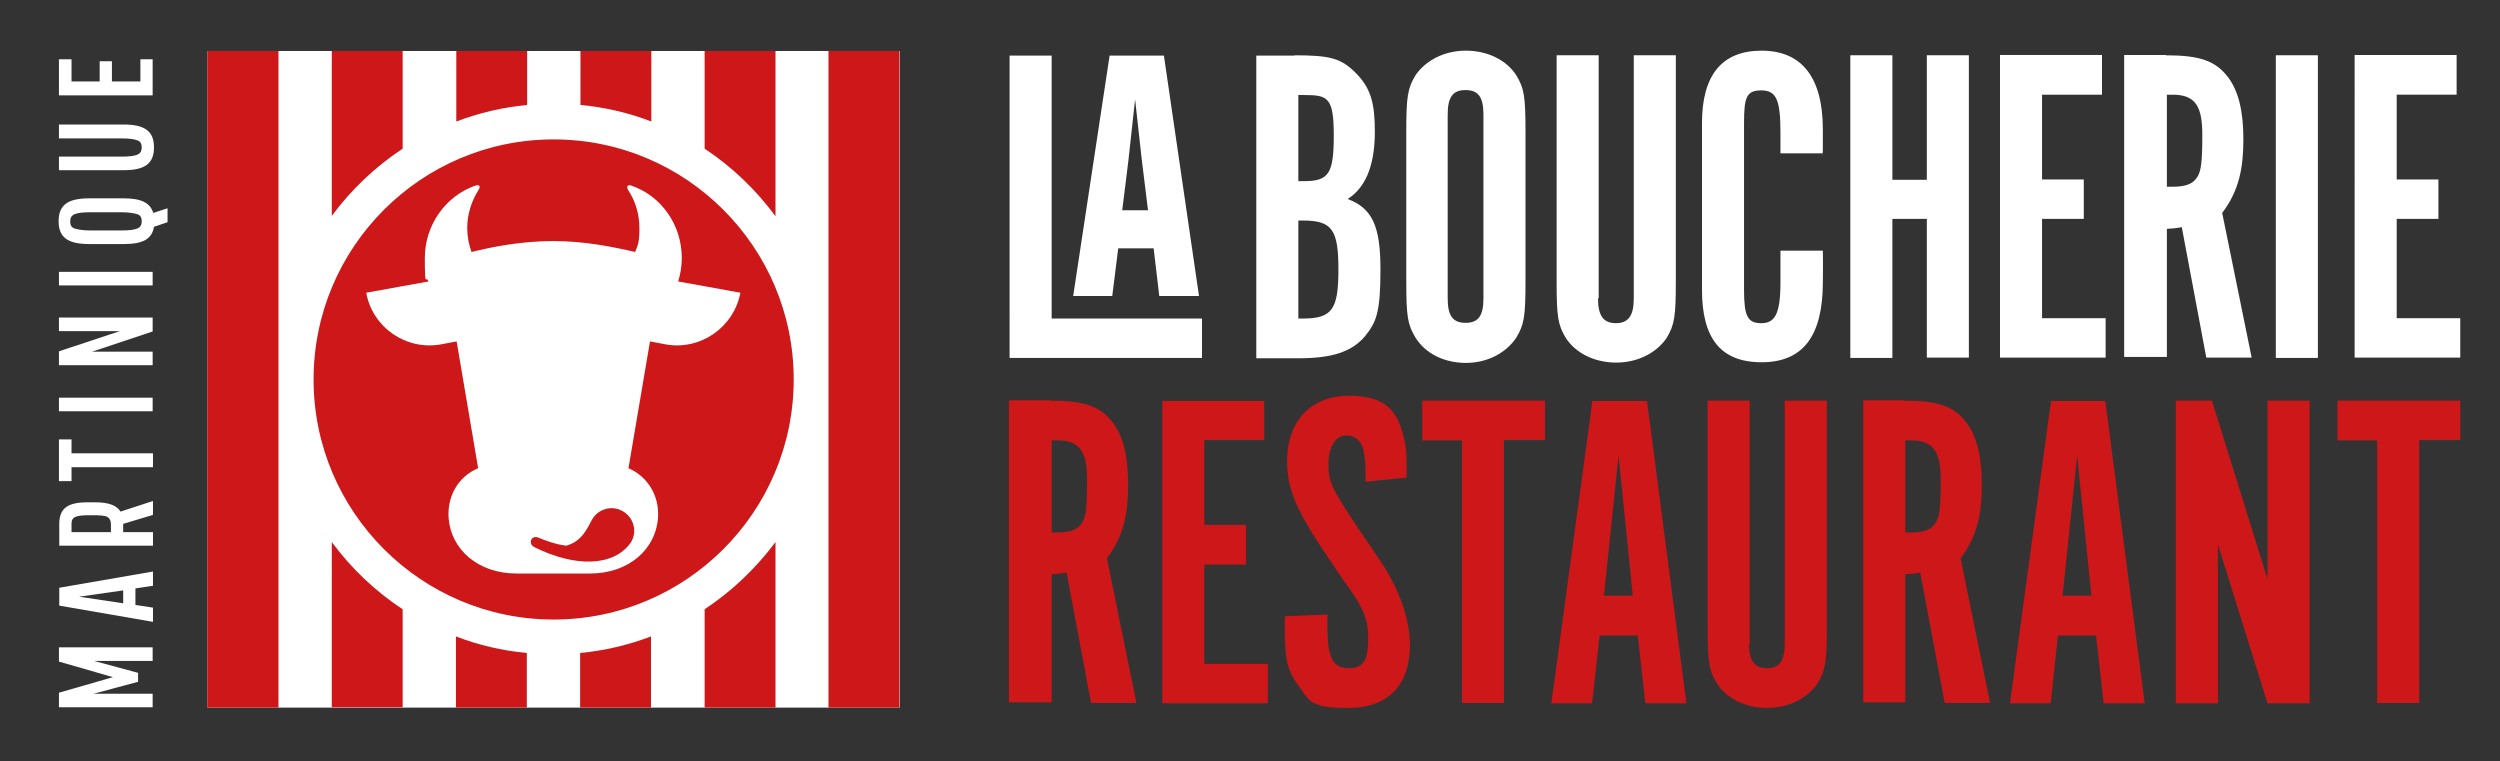 <?xml version="1.0" encoding="UTF-8"?>
<svg xmlns="http://www.w3.org/2000/svg" version="1.1" viewBox="0 0 755 229.9">
  <rect x="0" y="0" width="755" height="229.9" fill="#333333" stroke="none"/>
  <defs>
    <style>
      .cls-1 {
        fill: #cd1719;
      }

      .cls-2 {
        fill: #fff;
      }
    </style>
  </defs>
  <!-- Generator: Adobe Illustrator 29.0.0, SVG Export Plug-In . SVG Version: 1.2.0 Build 15)  -->
  <g>
    <g id="Calque_1">
      <rect class="cls-2" x="62.7" y="15.4" width="209" height="198.3"/>
      <g>
        <g>
          <g>
            <path class="cls-2" d="M390.9,16.7c10.9,0,14.2.9,18.7,5.5s5.6,9.2,5.6,17.6-1.9,16.3-8.2,20.3c7.4,2.8,9.9,8.1,9.9,21.3s-1.3,16-4.8,20.3c-4,4.6-9.9,6.5-20,6.5h-12.7V16.8h11.6ZM393.9,54.7c7.4,0,8.9-2.3,8.9-13.8s-1.8-12.2-8.9-12.2h-1.8v26h1.8ZM393.4,96.2c8.9,0,10.8-2.7,10.8-14.8s-1.9-14.8-10.8-14.8h-1.3v29.6h1.3Z"/>
            <path class="cls-2" d="M460.7,84.8c0,10.9-.4,13.2-2.8,17.2-3.1,4.6-8.7,7.6-15.2,7.6s-12.2-2.8-15.2-7.6c-2.4-4-2.8-6.3-2.8-17.2v-44.9c0-10.8.4-13.2,2.8-17.2,3.1-4.5,8.7-7.4,15.2-7.4s12.2,2.8,15.2,7.4c2.4,4,2.8,6.3,2.8,17.2v44.9ZM448,34.6c0-5.2-1.5-7.4-5.4-7.4s-5.4,2.2-5.4,7.4v55.5c0,5.2,1.5,7.4,5.4,7.4s5.4-2.2,5.4-7.4v-55.5Z"/>
            <path class="cls-2" d="M482.6,90.2c0,5.2,1.7,7.4,5.4,7.4s5.4-2.2,5.4-7.4V16.7h12.7v68.2c0,10.8-.4,13.2-2.8,17.2-3.1,4.5-8.7,7.4-15.2,7.4s-12.2-2.8-15.2-7.4c-2.4-4-2.8-6.3-2.8-17.2V16.7h12.7v73.4h-.2Z"/>
            <path class="cls-2" d="M550.5,75.6c.1,5.1,0,7.2,0,9.6,0,16.3-6,24.2-18.5,24.2s-18-7.4-18-21.9v-50.3c0-14.5,6-21.9,18-21.9s18.5,7.9,18.5,23.8,0,3.6-.1,7.2h-12.7v-6.2c0-10.1-1.3-12.8-5.8-12.8s-5.2,2.1-5.2,10v50.3c0,7.9,1.1,10,5.2,10s5.8-2.7,5.8-12.4v-9.5h12.8Z"/>
            <path class="cls-2" d="M571.5,66.2v41.9h-12.7V16.7h12.7v37.6h10.4V16.7h12.7v91.3h-12.7v-41.9h-10.4Z"/>
            <path class="cls-2" d="M634.8,16.7v11.9h-18.1v25.6h12.6v11.9h-12.6v30h19.2v11.9h-31.9V16.6h30.8Z"/>
            <path class="cls-2" d="M654.1,16.7c10.3,0,14.9,1.7,18.6,6.4,3.3,4.2,4.8,10.4,4.8,19s-1.3,15.5-6.4,22.2l8.9,43.7h-13.7l-7.4-39.4c-2.2.4-2.6.4-4.5.5v38.7h-12.9V16.6h12.5ZM656.1,56.4c4.1,0,6.4-.9,7.7-3.3.9-1.8,1.3-4,1.3-12.3s-1.8-12.2-8.9-12.2h-1.8v27.8h1.8Z"/>
            <path class="cls-2" d="M700,108.1h-12.7V16.7h12.7v91.3Z"/>
            <path class="cls-2" d="M741.9,16.7v11.9h-18.1v25.6h12.6v11.9h-12.6v30h19.2v11.9h-31.9V16.6h30.8Z"/>
          </g>
          <g>
            <path class="cls-1" d="M317.3,121c10.3,0,14.9,1.7,18.6,6.4,3.3,4.2,4.8,10.4,4.8,19s-1.3,15.5-6.4,22.2l8.9,43.7h-13.7l-7.4-39.4c-2.2.4-2.6.4-4.5.5v38.7h-12.9v-91.2h12.5ZM319.3,160.8c4.1,0,6.4-.9,7.7-3.3.9-1.8,1.3-4,1.3-12.3s-1.8-12.2-8.9-12.2h-1.8v27.8h1.8Z"/>
            <path class="cls-1" d="M381.8,121v11.9h-18.1v25.6h12.6v12h-12.6v30h19.2v11.9h-31.9v-91.3h30.8Z"/>
            <path class="cls-1" d="M400.9,185.4v4c0,9.5,1.7,12.4,6.5,12.4s5.8-3.2,5.8-9-1.5-9.6-7.8-18l-6.3-9.4c-7.8-11.8-10.4-18.1-10.4-26.2,0-12.1,7.3-19.7,18.7-19.7s14.9,4.9,16.7,13.3c.7,3.5.7,3.8.7,11.4l-12.4,1.3c0-4.6-.1-6.3-.4-8.2-.4-3.7-2.4-5.8-5.4-5.8s-5.4,3.1-5.4,8.5.5,6.8,9,19.6l6.4,9.4c5.9,8.6,9.2,18,9.2,25.8,0,12.2-6.7,19-18.6,19s-11.7-2.2-15.2-6.9c-3.1-4.1-4-8-4-15.9s0-2.7.1-4.9l12.6-.5Z"/>
            <path class="cls-1" d="M441.4,133h-11.9v-12h37.1v11.9h-12.4v79.4h-12.7v-79.3h-.1Z"/>
            <path class="cls-1" d="M480.8,212.4h-12.3l12.4-91.3h16.5l11.9,91.3h-12.4l-2.3-20.5h-11.5l-2.3,20.5ZM488.8,137.6l-4.4,42.3h8.7l-4.3-42.3Z"/>
            <path class="cls-1" d="M528.2,194.4c0,5.2,1.7,7.4,5.4,7.4s5.4-2.2,5.4-7.4v-73.4h12.7v68.2c0,10.8-.4,13.2-2.8,17.2-3.1,4.5-8.7,7.4-15.2,7.4s-12.2-2.8-15.2-7.4c-2.4-4-2.8-6.3-2.8-17.2v-68.2h12.7v73.4h-.2Z"/>
            <path class="cls-1" d="M575.1,121c10.3,0,14.9,1.7,18.6,6.4,3.3,4.2,4.8,10.4,4.8,19s-1.3,15.5-6.4,22.2l8.9,43.7h-13.7l-7.4-39.4c-2.2.4-2.6.4-4.5.5v38.7h-12.7v-91.2h12.3ZM577.1,160.8c4.1,0,6.4-.9,7.7-3.3.9-1.8,1.3-4,1.3-12.3s-1.8-12.2-8.9-12.2h-1.8v27.8h1.8Z"/>
            <path class="cls-1" d="M619.3,212.4h-12.3l12.4-91.3h16.4l11.9,91.3h-12.4l-2.3-20.5h-11.5l-2.2,20.5ZM627.3,137.6l-4.4,42.3h8.7l-4.3-42.3Z"/>
            <path class="cls-1" d="M697.5,212.4h-12.7l-15-48v48h-12.7v-91.4h10.9l16.8,53.9v-53.9h12.7v91.4Z"/>
            <path class="cls-1" d="M717.8,133h-11.9v-12h37.1v11.9h-12.4v79.4h-12.7v-79.3h-.1Z"/>
          </g>
        </g>
        <path class="cls-2" d="M317.6,16.8v79.4h45.4v11.9h-58.1V16.8h12.7Z"/>
        <path class="cls-2" d="M350,89.4h12.1l-10.6-72.6h-16.4l-11,72.6h11.8l1.8-14.4h10.7l1.7,14.4ZM338.9,63.6l1.9-15.3,2-18.3,2,18.1,1.9,15.4h-7.8Z"/>
        <path class="cls-1" d="M239.7,114.6c0,40-32.5,72.5-72.5,72.5s-72.5-32.5-72.5-72.5,32.5-72.5,72.5-72.5,72.5,32.5,72.5,72.5ZM178.2,173.2c11.8,0,19.7-7.4,20.5-16.5.6-6.9-3.1-12.8-8.9-15.3l6.5-38.3,4.7.9c10.5,1.9,20.6-5.1,22.6-15.6h0l-18.8-3.4c.7-2.2,1.1-4.6,1.1-7.1,0-10-6.2-18.7-15.1-21.8-1.7-.6-1.5.6-1.1,1.3,2.2,3.3,3.4,7.3,3.4,11.5s-.4,5-1.3,7.2c-6.4-1.5-15.2-3.3-24.7-3.3s-18.3,1.7-24.7,3.3c-.8-2.2-1.3-4.7-1.3-7.2,0-4.2,1.3-8.2,3.4-11.5.5-.8.7-1.9-1.1-1.3-8.9,3.2-15.1,11.9-15.1,21.8s.4,4.9,1.1,7.1l-18.8,3.4h0c1.9,10.5,12,17.5,22.6,15.6l4.7-.9,6.5,38.3c-5.8,2.4-9.5,8.3-8.9,15.3.8,9.1,8.7,16.5,20.5,16.5h22.2Z"/>
        <path class="cls-1" d="M161.3,165.2c12.2,6.1,24.1,6.1,29.3-1.5,1.9-3.2.8-7.4-2.5-9.3-3.2-1.9-7.4-.8-9.3,2.5-1.5,2.8-3.1,6.6-7.8,7.9-3.3-.4-6.4-1.6-8.6-2.5-.8-.3-1.7,0-2,.8s.1,1.7.9,2.1"/>
        <rect class="cls-1" x="62.7" y="15.4" width="21.4" height="198.3"/>
        <rect class="cls-1" x="250.2" y="15.4" width="21.4" height="198.3"/>
        <path class="cls-1" d="M121.6,44.9V15.4h-21.4v49.8c5.9-8,13.2-14.9,21.4-20.3Z"/>
        <path class="cls-1" d="M100.2,163.7v49.9h21.4v-29.6c-8.2-5.4-15.5-12.3-21.4-20.3Z"/>
        <path class="cls-1" d="M159.2,15.4h-21.4v21.3c6.8-2.6,14-4.3,21.4-5V15.4Z"/>
        <path class="cls-1" d="M137.7,213.7h21.4v-16.5c-7.5-.7-14.7-2.4-21.4-5v21.5Z"/>
        <path class="cls-1" d="M175.2,213.7h21.4v-21.5c-6.8,2.6-14,4.3-21.4,5v16.5Z"/>
        <path class="cls-1" d="M196.7,15.4h-21.4v16.3c7.5.7,14.7,2.4,21.4,5V15.4Z"/>
        <path class="cls-1" d="M234.2,65.3V15.4h-21.4v29.5c8.3,5.5,15.5,12.4,21.4,20.4Z"/>
        <path class="cls-1" d="M212.8,184v29.7h21.4v-50c-5.9,7.9-13.1,14.8-21.4,20.3Z"/>
      </g>
      <g>
        <path class="cls-2" d="M17.8,195.5h28.3v4.1h-17.7l13.3,3.6v2.7l-13.4,3.6h17.8v4.1h-28.3v-4.4l16.3-4.7-16.3-4.7v-4.4Z"/>
        <path class="cls-2" d="M46.2,176.9l-5.3.8v5l5.3.8v4.3l-28.3-4.9v-5.4l28.3-4.9v4.3ZM37.2,182.2v-3.9l-13.3,1.9,13.3,2Z"/>
        <path class="cls-2" d="M46.2,155.5l-9,2.7v2.5h9v4.1h-28.3v-6.6c0-4.7,2.6-6.5,8.4-6.5h2.5c4,0,6.4.9,7.6,2.8l9.8-3.2v4.2ZM21.6,160.7h11.9v-2.5c0-1-.4-1.7-1.1-2.1s-2.2-.5-4.4-.5h-.9c-4.3,0-5.5.5-5.5,2.6v2.5Z"/>
        <path class="cls-2" d="M17.8,132.7h3.8v4.2h24.6v4.2h-24.6v4.2h-3.8v-12.6Z"/>
        <path class="cls-2" d="M17.8,124.2v-4.1h28.3v4.1h-28.3Z"/>
        <path class="cls-2" d="M17.8,100.1v-4.2h28.3v4.2l-18.3,6.1h18.3v4.1h-28.3v-4.2l18.4-6.1h-18.4Z"/>
        <path class="cls-2" d="M17.8,86.2v-4.1h28.3v4.1h-28.3Z"/>
        <path class="cls-2" d="M37.4,59.9c5.2,0,7.9,1.3,8.9,4.4l4.3-1.4v4.2l-4.1,1.4c-.6,3.7-3.4,5.2-9,5.2h-10.6c-6.4,0-9.2-2-9.2-6.9s2.8-6.9,9.2-6.9h10.6ZM27.4,64.1c-2.4,0-4,.2-4.9.6s-1.3,1.1-1.3,2.2.4,1.8,1.3,2.1,2.5.6,4.9.6h9.2c2.4,0,4-.2,4.9-.6s1.3-1.1,1.3-2.2-.4-1.8-1.3-2.1-2.5-.6-4.9-.6h-9.2Z"/>
        <path class="cls-2" d="M17.8,37.6h19.5c6.4,0,9.2,2,9.2,6.9s-2.7,6.9-9.2,6.9h-19.5v-4.1h18.8c2.4,0,4-.2,4.9-.6.9-.4,1.3-1.1,1.3-2.2s-.4-1.8-1.3-2.1c-.9-.4-2.5-.6-4.9-.6h-18.8v-4.2Z"/>
        <path class="cls-2" d="M21.6,17.9v6.7h8.5v-6.1h3.7v6.1h8.6v-6.7h3.7v10.9h-28.3v-10.9h3.8Z"/>
      </g>
    </g>
  </g>
</svg>